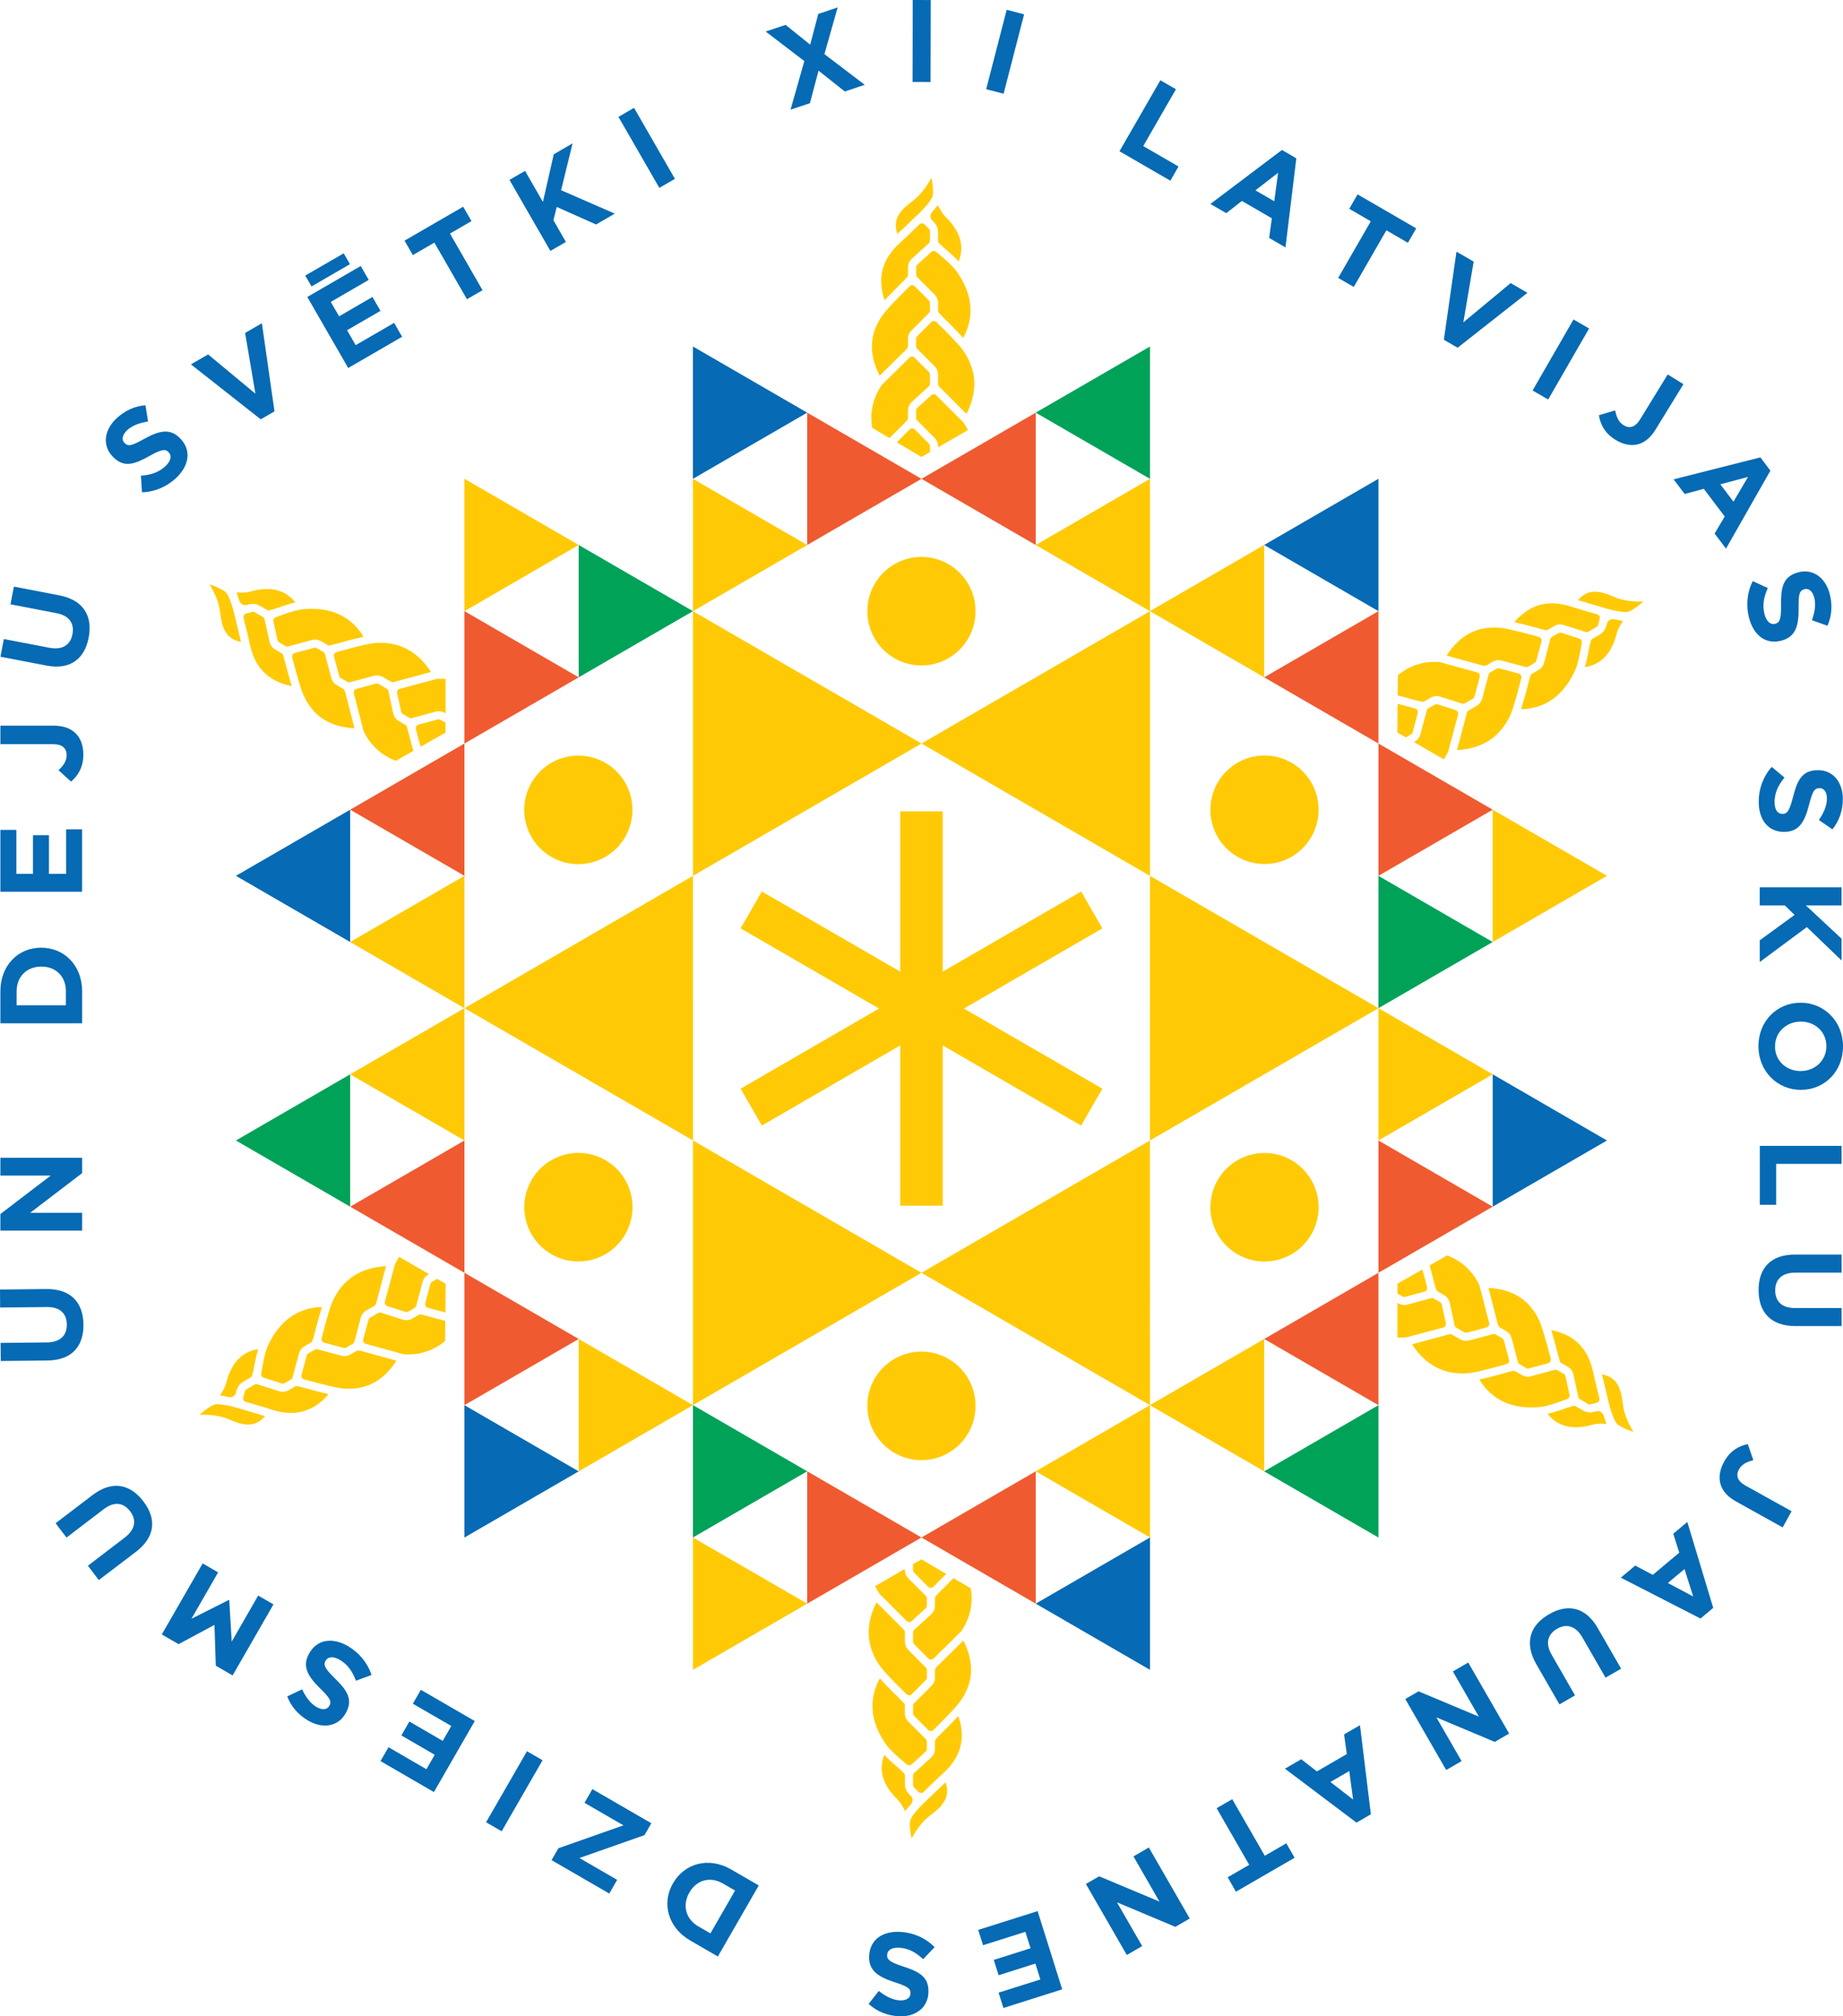<svg width="128" height="140" viewBox="0 0 128 140" fill="none" xmlns="http://www.w3.org/2000/svg">
<g clip-path="url(#clip0)">
<path d="M55.862 4.24L53.179 2.19L54.562 1.727L56.269 3.102L56.83 0.968L58.177 0.516L57.258 3.758L60.057 5.889L58.673 6.353L56.849 4.906L56.25 7.165L54.904 7.616L55.862 4.24Z" fill="#066AB4"/>
<path d="M63.391 0L64.642 0.003L64.629 5.696L63.379 5.693L63.391 0Z" fill="#066AB4"/>
<path d="M69.916 0.681L71.126 0.995L69.702 6.508L68.492 6.194L69.916 0.681Z" fill="#066AB4"/>
<path d="M80.589 5.572L81.671 6.197L79.4 10.142L81.851 11.561L81.284 12.547L77.75 10.503L80.589 5.572Z" fill="#066AB4"/>
<path d="M89.034 10.413L90.033 10.992L89.279 17.18L88.146 16.523L88.332 15.157L86.254 13.953L85.168 14.8L84.064 14.162L89.034 10.413ZM88.5 13.975L88.767 11.996L87.191 13.216L88.5 13.975Z" fill="#066AB4"/>
<path d="M95.204 15.366L93.709 14.498L94.286 13.496L98.359 15.857L97.782 16.859L96.287 15.991L94.022 19.924L92.939 19.298L95.204 15.366Z" fill="#066AB4"/>
<path d="M101.154 17.475L102.349 18.166L101.632 22.384L104.917 19.656L106.084 20.331L101.235 24.145L100.279 23.591L101.154 17.475Z" fill="#066AB4"/>
<path d="M109.283 22.182L110.366 22.808L107.524 27.739L106.441 27.113L109.283 22.182Z" fill="#066AB4"/>
<path d="M111.049 28.828L112.178 28.495C112.268 28.971 112.426 29.316 112.764 29.524C113.165 29.773 113.562 29.683 113.906 29.123L115.827 26L116.919 26.675L114.97 29.845C114.617 30.42 114.188 30.747 113.72 30.859C113.239 30.974 112.712 30.856 112.187 30.532C111.43 30.066 111.136 29.425 111.049 28.828Z" fill="#066AB4"/>
<path d="M122.263 31.758L122.958 32.679L119.875 38.093L119.083 37.05L119.785 35.862L118.333 33.942L117.005 34.3L116.235 33.283L122.263 31.758ZM120.393 34.835L121.404 33.115L119.48 33.628L120.393 34.835Z" fill="#066AB4"/>
<path d="M121.733 40.348L122.779 40.833C122.503 41.437 122.382 42.025 122.552 42.657C122.686 43.151 122.962 43.397 123.282 43.313L123.297 43.31C123.601 43.229 123.71 42.996 123.697 42.016C123.685 40.83 123.8 40.034 124.889 39.741L124.904 39.738C125.9 39.471 126.772 40.096 127.073 41.219C127.287 42.022 127.218 42.772 126.921 43.45L125.844 43.064C126.052 42.485 126.126 41.953 126.002 41.487C125.878 41.023 125.602 40.837 125.335 40.908L125.32 40.911C124.96 41.008 124.904 41.275 124.917 42.292C124.923 43.487 124.693 44.221 123.734 44.48L123.719 44.483C122.63 44.775 121.795 44.106 121.479 42.918C121.256 42.087 121.321 41.166 121.733 40.348Z" fill="#066AB4"/>
<path d="M123.051 53.25L123.936 53.99C123.514 54.504 123.247 55.039 123.247 55.692C123.247 56.205 123.449 56.513 123.784 56.513H123.799C124.116 56.513 124.277 56.317 124.522 55.365C124.814 54.217 125.13 53.477 126.259 53.477H126.275C127.305 53.477 127.987 54.307 127.987 55.471C127.987 56.302 127.727 57.008 127.265 57.587L126.325 56.936C126.672 56.432 126.883 55.935 126.883 55.456C126.883 54.976 126.663 54.724 126.387 54.724H126.371C125.999 54.724 125.875 54.967 125.623 55.953C125.322 57.108 124.91 57.761 123.92 57.761H123.905C122.778 57.761 122.146 56.899 122.146 55.67C122.142 54.805 122.443 53.934 123.051 53.25Z" fill="#066AB4"/>
<path d="M127.9 61.612V62.866H125.419L127.9 65.178V66.69L125.49 64.372L122.22 66.796V65.29L124.637 63.526L123.954 62.866H122.217V61.612H127.9Z" fill="#066AB4"/>
<path d="M125.046 69.624H125.062C126.675 69.624 128 70.899 128 72.657C128 74.415 126.694 75.675 125.08 75.675H125.065C123.452 75.675 122.127 74.396 122.127 72.641C122.127 70.887 123.433 69.624 125.046 69.624ZM125.046 74.368H125.062C126.036 74.368 126.846 73.652 126.846 72.644C126.846 71.636 126.052 70.936 125.077 70.936H125.062C124.088 70.936 123.278 71.652 123.278 72.66C123.278 73.668 124.072 74.368 125.046 74.368Z" fill="#066AB4"/>
<path d="M127.901 79.56V80.814H123.359V83.655H122.224V79.564H127.901V79.56Z" fill="#066AB4"/>
<path d="M124.659 87.111H127.904V88.365H124.693C123.769 88.365 123.291 88.828 123.291 89.594C123.291 90.359 123.753 90.823 124.653 90.823H127.904V92.076H124.699C122.981 92.076 122.137 91.109 122.137 89.578C122.134 88.047 122.987 87.111 124.659 87.111Z" fill="#066AB4"/>
<path d="M121.389 100.274L121.774 101.391C121.305 101.503 120.967 101.677 120.775 102.026C120.545 102.44 120.654 102.832 121.228 103.152L124.429 104.932L123.809 106.055L120.557 104.247C119.968 103.92 119.624 103.504 119.49 103.04C119.354 102.564 119.447 102.029 119.745 101.488C120.17 100.713 120.793 100.392 121.389 100.274Z" fill="#066AB4"/>
<path d="M118.987 111.642L118.103 112.383L112.568 109.545L113.57 108.705L114.787 109.352L116.629 107.809L116.211 106.496L117.188 105.678L118.987 111.642ZM115.835 109.916L117.594 110.849L116.992 108.948L115.835 109.916Z" fill="#066AB4"/>
<path d="M110.967 113.045L112.59 115.864L111.507 116.489L109.903 113.699C109.441 112.896 108.802 112.712 108.141 113.095C107.48 113.478 107.313 114.109 107.763 114.893L109.388 117.718L108.306 118.344L106.705 115.562C105.845 114.069 106.261 112.852 107.58 112.087C108.898 111.322 110.133 111.592 110.967 113.045Z" fill="#066AB4"/>
<path d="M104.813 120.369L103.814 120.948L99.759 119.246L101.509 122.282L100.441 122.901L97.6 117.97L98.521 117.438L102.709 119.193L100.904 116.057L101.971 115.438L104.813 120.369Z" fill="#066AB4"/>
<path d="M95.21 125.975L94.211 126.554L89.241 122.808L90.374 122.152L91.46 122.998L93.538 121.794L93.349 120.428L94.453 119.79L95.21 125.975ZM92.4 123.732L93.975 124.952L93.709 122.973L92.4 123.732Z" fill="#066AB4"/>
<path d="M87.843 128.856L89.338 127.991L89.912 128.993L85.838 131.351L85.264 130.349L86.76 129.484L84.498 125.552L85.581 124.927L87.843 128.856Z" fill="#066AB4"/>
<path d="M82.63 133.212L81.631 133.79L77.576 132.088L79.326 135.125L78.259 135.744L75.417 130.813L76.338 130.281L80.527 132.036L78.721 128.9L79.788 128.28L82.63 133.212Z" fill="#066AB4"/>
<path d="M73.773 138.13L69.69 139.424L69.355 138.36L72.256 137.443L71.908 136.341L69.355 137.15L69.02 136.086L71.573 135.277L71.213 134.136L68.275 135.066L67.94 134.002L72.064 132.698L73.773 138.13Z" fill="#066AB4"/>
<path d="M64.909 135.2L64.115 136.036C63.631 135.582 63.113 135.28 62.468 135.24C61.959 135.209 61.636 135.392 61.615 135.725V135.741C61.596 136.058 61.779 136.232 62.71 136.537C63.833 136.901 64.55 137.265 64.478 138.395V138.41C64.413 139.44 63.544 140.072 62.387 139.997C61.562 139.944 60.873 139.639 60.327 139.141L61.035 138.242C61.515 138.622 61.996 138.864 62.474 138.896C62.952 138.927 63.215 138.721 63.234 138.448V138.432C63.259 138.059 63.023 137.922 62.058 137.608C60.929 137.234 60.305 136.78 60.367 135.788V135.772C60.439 134.643 61.335 134.064 62.561 134.142C63.42 134.192 64.267 134.546 64.909 135.2Z" fill="#066AB4"/>
<path d="M49.856 135.85L47.938 134.739C46.393 133.843 45.937 132.16 46.738 130.773L46.747 130.757C47.547 129.369 49.235 128.909 50.78 129.805L52.697 130.916L49.856 135.85ZM50.215 130.785C49.331 130.272 48.388 130.524 47.886 131.398L47.876 131.413C47.374 132.288 47.616 133.246 48.503 133.759L49.341 134.244L51.053 131.27L50.215 130.785Z" fill="#066AB4"/>
<path d="M44.762 127.422L40.242 129.011L42.863 130.527L42.317 131.479L38.306 129.158L38.78 128.333L43.301 126.743L40.595 125.179L41.141 124.227L45.236 126.597L44.762 127.422Z" fill="#066AB4"/>
<path d="M34.841 127.154L33.758 126.529L36.6 121.598L37.682 122.223L34.841 127.154Z" fill="#066AB4"/>
<path d="M30.137 124.432L26.427 122.282L26.982 121.318L29.616 122.845L30.193 121.844L27.876 120.5L28.431 119.535L30.748 120.879L31.344 119.843L28.673 118.297L29.228 117.332L32.973 119.501L30.137 124.432Z" fill="#066AB4"/>
<path d="M25.803 116.303L24.721 116.701C24.488 116.079 24.159 115.578 23.598 115.251C23.154 114.996 22.788 115.015 22.62 115.304L22.611 115.32C22.453 115.593 22.54 115.833 23.241 116.52C24.085 117.348 24.566 117.992 24.001 118.972L23.992 118.988C23.477 119.884 22.419 120.058 21.414 119.476C20.697 119.062 20.216 118.48 19.949 117.79L20.982 117.298C21.243 117.855 21.566 118.284 21.981 118.524C22.397 118.764 22.723 118.701 22.862 118.462L22.872 118.446C23.058 118.123 22.909 117.896 22.183 117.183C21.336 116.343 20.979 115.659 21.476 114.8L21.485 114.784C22.05 113.804 23.111 113.686 24.172 114.302C24.916 114.738 25.518 115.432 25.803 116.303Z" fill="#066AB4"/>
<path d="M16.155 116.334L14.988 115.659L14.895 112.824L12.404 114.162L11.237 113.487L14.076 108.556L15.149 109.178L13.297 112.398L15.894 111.092L15.922 111.107L16.093 113.985L17.932 110.787L18.993 111.4L16.155 116.334Z" fill="#066AB4"/>
<path d="M9.447 107.744L6.862 109.713L6.105 108.715L8.662 106.764C9.397 106.201 9.499 105.541 9.037 104.935C8.575 104.325 7.926 104.238 7.21 104.785L4.619 106.761L3.862 105.765L6.412 103.821C7.781 102.776 9.037 103.034 9.962 104.253C10.892 105.467 10.778 106.73 9.447 107.744Z" fill="#066AB4"/>
<path d="M3.298 94.466L0.053 94.5L0.04 93.246L3.251 93.212C4.176 93.203 4.651 92.733 4.641 91.968C4.632 91.202 4.167 90.745 3.264 90.754L0.009 90.788L0 89.538L3.205 89.504C4.924 89.485 5.78 90.443 5.795 91.974C5.811 93.501 4.97 94.447 3.298 94.466Z" fill="#066AB4"/>
<path d="M0.027 85.45V84.296L3.524 81.626H0.027V80.391H5.705V81.455L2.094 84.212H5.705V85.447H0.027V85.45Z" fill="#066AB4"/>
<path d="M0.027 71.052V68.83C0.027 67.041 1.253 65.803 2.851 65.803H2.866C4.464 65.803 5.705 67.038 5.705 68.83V71.052H0.027ZM4.579 68.833C4.579 67.81 3.89 67.116 2.882 67.116H2.866C1.861 67.116 1.154 67.807 1.154 68.833V69.801H4.575V68.833H4.579Z" fill="#066AB4"/>
<path d="M0.027 61.92V57.624H1.138V60.676H2.289V57.991H3.4V60.676H4.591V57.584H5.702V61.92H0.027Z" fill="#066AB4"/>
<path d="M4.935 54.27L4.061 53.48C4.417 53.153 4.628 52.836 4.628 52.438C4.628 51.965 4.343 51.672 3.688 51.672H0.027V50.388H3.744C4.417 50.388 4.92 50.584 5.261 50.926C5.609 51.274 5.789 51.788 5.789 52.407C5.785 53.293 5.398 53.878 4.935 54.27Z" fill="#066AB4"/>
<path d="M3.217 46.212L0.031 45.6L0.267 44.371L3.422 44.977C4.331 45.152 4.887 44.788 5.032 44.038C5.175 43.288 4.809 42.744 3.925 42.576L0.729 41.96L0.965 40.731L4.111 41.337C5.799 41.664 6.447 42.772 6.159 44.274C5.87 45.771 4.856 46.53 3.217 46.212Z" fill="#066AB4"/>
<path d="M9.859 34.182L9.788 33.031C10.449 32.984 11.023 32.81 11.494 32.365C11.866 32.013 11.95 31.652 11.72 31.41L11.708 31.397C11.491 31.167 11.237 31.183 10.38 31.662C9.35 32.237 8.596 32.517 7.821 31.696L7.808 31.683C7.101 30.934 7.231 29.867 8.075 29.067C8.677 28.498 9.366 28.199 10.104 28.137L10.281 29.269C9.676 29.363 9.17 29.549 8.823 29.879C8.475 30.209 8.444 30.542 8.634 30.744L8.646 30.756C8.904 31.027 9.164 30.949 10.048 30.455C11.091 29.879 11.848 29.733 12.527 30.455L12.54 30.467C13.315 31.288 13.126 32.34 12.236 33.186C11.609 33.774 10.774 34.154 9.859 34.182Z" fill="#066AB4"/>
<path d="M13.26 25.3L14.454 24.609L17.74 27.337L17.023 23.119L18.189 22.444L19.064 28.563L18.109 29.117L13.26 25.3Z" fill="#066AB4"/>
<path d="M21.199 19.136L23.87 17.59L24.305 18.343L21.637 19.889L21.199 19.136ZM21.342 20.62L25.052 18.471L25.608 19.435L22.974 20.963L23.551 21.964L25.868 20.62L26.424 21.585L24.106 22.929L24.702 23.965L27.373 22.419L27.928 23.383L24.184 25.552L21.342 20.62Z" fill="#066AB4"/>
<path d="M30.168 16.847L28.673 17.712L28.096 16.71L32.169 14.352L32.746 15.353L31.251 16.218L33.513 20.151L32.43 20.776L30.168 16.847Z" fill="#066AB4"/>
<path d="M35.383 12.491L36.466 11.866L37.706 14.022L38.46 10.712L39.767 9.956L38.969 13.207L42.698 14.834L41.398 15.587L38.665 14.37L38.436 15.291L39.304 16.8L38.225 17.422L35.383 12.491Z" fill="#066AB4"/>
<path d="M42.953 8.114L44.036 7.488L46.875 12.419L45.792 13.045L42.953 8.114Z" fill="#066AB4"/>
<path d="M71.933 28.653L79.869 33.248V24.058L71.933 28.653Z" fill="#00A258"/>
<path d="M56.061 102.16L48.125 97.564V106.755L56.061 102.16Z" fill="#00A258"/>
<path d="M40.191 47.031L48.127 42.436L40.191 37.84V47.031Z" fill="#00A258"/>
<path d="M95.735 97.568L87.799 102.163L95.735 106.758V97.568Z" fill="#00A258"/>
<path d="M95.734 60.813V70.003L103.67 65.408L95.734 60.813Z" fill="#00A258"/>
<path d="M24.32 83.785V74.595L16.384 79.19L24.32 83.785Z" fill="#00A258"/>
<path d="M56.061 28.653L48.125 24.058V33.248L56.061 28.653Z" fill="#066AB4"/>
<path d="M71.933 111.35L79.869 115.945V106.755L71.933 111.35Z" fill="#066AB4"/>
<path d="M24.32 56.221L16.384 60.813L24.32 65.408V56.221Z" fill="#066AB4"/>
<path d="M103.671 83.785L111.607 79.19L103.671 74.595V83.785Z" fill="#066AB4"/>
<path d="M95.735 42.436V33.245L87.799 37.84L95.735 42.436Z" fill="#066AB4"/>
<path d="M32.256 97.568V106.758L40.192 102.163L32.256 97.568Z" fill="#066AB4"/>
<path d="M63.998 33.248L56.062 28.653V37.843L63.998 33.248Z" fill="#F05A30"/>
<path d="M63.997 33.248L71.933 37.843V28.653L63.997 33.248Z" fill="#F05A30"/>
<path d="M63.998 106.755L56.062 102.16V111.35L63.998 106.755Z" fill="#F05A30"/>
<path d="M63.997 106.755L71.933 111.35V102.16L63.997 106.755Z" fill="#F05A30"/>
<path d="M32.256 51.626L24.32 56.221L32.256 60.813V51.626Z" fill="#F05A30"/>
<path d="M32.257 51.626L40.193 47.031L32.257 42.435V51.626Z" fill="#F05A30"/>
<path d="M95.735 88.377L87.799 92.972L95.735 97.567V88.377Z" fill="#F05A30"/>
<path d="M95.735 88.377L103.671 83.785L95.735 79.19V88.377Z" fill="#F05A30"/>
<path d="M95.735 51.626V42.435L87.799 47.031L95.735 51.626Z" fill="#F05A30"/>
<path d="M95.735 51.626V60.813L103.671 56.221L95.735 51.626Z" fill="#F05A30"/>
<path d="M32.256 88.377V79.19L24.32 83.785L32.256 88.377Z" fill="#F05A30"/>
<path d="M32.257 88.377V97.567L40.193 92.972L32.257 88.377Z" fill="#F05A30"/>
<path d="M63.996 46.206C66.071 46.206 67.753 44.519 67.753 42.439C67.753 40.358 66.071 38.671 63.996 38.671C61.921 38.671 60.239 40.358 60.239 42.439C60.239 44.519 61.921 46.206 63.996 46.206Z" fill="#FFCA05"/>
<path d="M40.706 59.961C42.76 59.663 44.183 57.751 43.885 55.692C43.587 53.633 41.681 52.206 39.627 52.505C37.574 52.803 36.151 54.715 36.449 56.774C36.747 58.833 38.653 60.26 40.706 59.961Z" fill="#FFCA05"/>
<path d="M43.603 85.356C44.449 83.456 43.599 81.228 41.704 80.38C39.809 79.532 37.587 80.384 36.741 82.285C35.896 84.185 36.746 86.413 38.641 87.261C40.536 88.109 42.757 87.256 43.603 85.356Z" fill="#FFCA05"/>
<path d="M63.996 101.385C66.071 101.385 67.753 99.698 67.753 97.617C67.753 95.537 66.071 93.85 63.996 93.85C61.921 93.85 60.239 95.537 60.239 97.617C60.239 99.698 61.921 101.385 63.996 101.385Z" fill="#FFCA05"/>
<path d="M88.613 87.508C90.641 87.07 91.932 85.066 91.495 83.032C91.058 80.998 89.06 79.704 87.031 80.142C85.003 80.58 83.713 82.584 84.149 84.618C84.586 86.652 86.585 87.946 88.613 87.508Z" fill="#FFCA05"/>
<path d="M91.557 56.636C91.783 54.568 90.294 52.707 88.231 52.481C86.168 52.255 84.313 53.748 84.088 55.816C83.862 57.885 85.351 59.745 87.414 59.972C89.476 60.198 91.332 58.705 91.557 56.636Z" fill="#FFCA05"/>
<path d="M79.869 42.439L64 51.626L79.869 60.816V42.439Z" fill="#FFCA05"/>
<path d="M48.128 42.439L48.131 60.813L64 51.626L48.128 42.439Z" fill="#FFCA05"/>
<path d="M32.259 70.003L48.128 79.187L48.131 60.813L32.259 70.003Z" fill="#FFCA05"/>
<path d="M48.128 97.564L63.997 88.377L48.128 79.187V97.564Z" fill="#FFCA05"/>
<path d="M79.868 97.564L79.865 79.19L63.996 88.377L79.868 97.564Z" fill="#FFCA05"/>
<path d="M95.737 70.003L79.868 60.816L79.865 79.19L95.737 70.003Z" fill="#FFCA05"/>
<path d="M76.561 64.462L75.087 61.902L65.473 67.468V56.336H62.526V67.468L52.911 61.902L51.438 64.462L61.052 70.028L51.438 75.594L52.911 78.154L62.526 72.588V83.72H65.473V72.588L75.087 78.154L76.561 75.594L66.947 70.028L76.561 64.462Z" fill="#FFCA05"/>
<path d="M65.554 17.201C65.771 17.382 66.227 17.771 66.584 18.15C66.999 17.092 66.692 16.053 65.669 15.052C65.439 14.828 65.262 14.507 65.144 14.246C65.014 14.404 64.871 14.569 64.791 14.65C64.546 14.896 64.611 15.16 64.71 15.269L64.772 15.328C64.862 15.419 64.986 15.549 65.07 15.723C65.076 15.739 65.085 15.755 65.092 15.773C65.123 15.854 65.144 15.944 65.144 16.044C65.144 16.05 65.147 16.056 65.147 16.066V16.703C65.147 16.769 65.172 16.831 65.216 16.878L65.554 17.201Z" fill="#FFCA05"/>
<path d="M65.144 16.041C65.144 15.941 65.123 15.851 65.092 15.77C65.123 15.857 65.141 15.947 65.144 16.041Z" fill="#FFCA05"/>
<path d="M63.062 19.074V19.065V18.564C63.062 18.337 63.158 18.116 63.329 17.963L64.306 17.074L64.508 16.89C64.561 16.843 64.589 16.775 64.589 16.703V16.066C64.589 16 64.561 15.935 64.514 15.888L64.207 15.58C64.157 15.531 64.095 15.506 64.03 15.506C63.968 15.506 63.903 15.531 63.856 15.577C63.816 15.618 62.889 16.523 62.55 16.822C61.263 17.957 60.9 19.279 61.44 20.851C61.905 20.35 62.47 19.787 62.687 19.575L63 19.252C63.038 19.199 63.062 19.14 63.062 19.074Z" fill="#FFCA05"/>
<path d="M65.219 21.734L65.455 21.986C65.514 22.045 66.321 22.826 66.895 23.458C67.915 21.604 67.224 19.933 66.429 18.831C66.063 18.324 65.064 17.525 65.055 17.519C64.99 17.456 64.918 17.425 64.847 17.425C64.788 17.425 64.732 17.447 64.686 17.488L63.709 18.377C63.656 18.424 63.628 18.492 63.628 18.564V19.065C63.628 19.13 63.656 19.195 63.702 19.242L63.935 19.476L64.915 20.459C65.067 20.614 65.154 20.816 65.154 21.034V21.551V21.56C65.148 21.625 65.173 21.688 65.219 21.734Z" fill="#FFCA05"/>
<path d="M65.036 27.452C64.98 27.396 64.912 27.372 64.846 27.372C64.787 27.372 64.728 27.393 64.682 27.437L63.705 28.327C63.652 28.373 63.624 28.442 63.624 28.513V29.014C63.624 29.079 63.652 29.145 63.699 29.192L63.931 29.425L64.912 30.408C65.064 30.564 65.15 30.766 65.15 30.983V31.064L67.226 29.86C67.124 29.668 67.018 29.484 66.903 29.322L65.036 27.452Z" fill="#FFCA05"/>
<path d="M63.705 28.323C63.652 28.37 63.624 28.439 63.624 28.51C63.624 28.439 63.655 28.37 63.705 28.323Z" fill="#FFCA05"/>
<path d="M64.912 25.433C65.064 25.586 65.15 25.794 65.15 26.009V26.647V26.662C65.15 26.727 65.178 26.793 65.225 26.84L67.124 28.744C67.921 27.172 67.843 25.688 66.891 24.329C66.519 23.797 65.064 22.387 65.048 22.375C64.992 22.316 64.927 22.288 64.859 22.288H64.856C64.787 22.288 64.725 22.313 64.679 22.363L63.699 23.346C63.652 23.392 63.624 23.458 63.624 23.523V24.04C63.624 24.108 63.649 24.17 63.699 24.217L64.912 25.433Z" fill="#FFCA05"/>
<path d="M62.761 29.44L62.994 29.192C63.038 29.145 63.062 29.083 63.062 29.02V29.011V28.51C63.062 28.283 63.158 28.062 63.329 27.907L64.505 26.833C64.558 26.787 64.586 26.718 64.586 26.647V26.009C64.586 25.944 64.558 25.878 64.511 25.831L63.515 24.833C63.466 24.783 63.404 24.758 63.339 24.758C63.276 24.758 63.214 24.783 63.165 24.83L61.238 26.734C60.835 27.316 60.348 28.342 60.574 29.708L61.781 30.42C62.246 29.941 62.699 29.5 62.761 29.44Z" fill="#FFCA05"/>
<path d="M64.515 30.803L63.534 29.82C63.488 29.773 63.426 29.745 63.358 29.745H63.355C63.286 29.745 63.224 29.773 63.178 29.823C63.165 29.835 62.737 30.252 62.284 30.716L64 31.73L64.592 31.388V30.983C64.586 30.915 64.561 30.853 64.515 30.803Z" fill="#FFCA05"/>
<path d="M63.376 13.963C62.619 14.526 61.943 15.154 62.327 16.246L63.9 14.747C64.614 14.028 64.763 13.698 64.787 13.564L64.806 13.387C64.806 12.986 64.75 12.628 64.685 12.345C64.421 12.839 63.993 13.499 63.376 13.963Z" fill="#FFCA05"/>
<path d="M61.093 26.09L62.827 24.379C62.911 24.301 63.063 24.158 63.063 24.04V23.523C63.063 23.305 63.147 23.1 63.302 22.948L64.515 21.731C64.562 21.684 64.586 21.619 64.586 21.554V21.037C64.586 20.969 64.562 20.907 64.512 20.86L63.532 19.877C63.485 19.83 63.423 19.802 63.355 19.802H63.352C63.283 19.802 63.221 19.83 63.175 19.88C63.153 19.902 61.701 21.317 61.323 21.849C60.38 23.153 60.305 24.544 61.093 26.09Z" fill="#FFCA05"/>
<path d="M19.179 42.249C19.443 42.149 20.007 41.947 20.513 41.829C19.806 40.939 18.757 40.684 17.38 41.076C17.072 41.163 16.709 41.157 16.421 41.126C16.492 41.319 16.564 41.524 16.595 41.636C16.685 41.972 16.945 42.047 17.088 42.016L17.172 41.994C17.293 41.959 17.47 41.916 17.659 41.935C17.677 41.938 17.693 41.938 17.712 41.938C17.798 41.95 17.885 41.978 17.972 42.025C17.978 42.028 17.988 42.028 17.994 42.031L18.543 42.348C18.599 42.383 18.664 42.392 18.726 42.376L19.179 42.249Z" fill="#FFCA05"/>
<path d="M17.971 42.025C17.885 41.975 17.798 41.95 17.711 41.938C17.801 41.953 17.891 41.981 17.971 42.025Z" fill="#FFCA05"/>
<path d="M19.551 45.351L19.542 45.347L19.107 45.096C18.909 44.98 18.769 44.788 18.72 44.563L18.437 43.269L18.378 43.002C18.363 42.933 18.319 42.874 18.257 42.837L17.705 42.516C17.649 42.482 17.578 42.473 17.516 42.492L17.094 42.603C17.026 42.622 16.973 42.666 16.942 42.722C16.911 42.778 16.898 42.843 16.917 42.908C16.929 42.964 17.249 44.224 17.339 44.663C17.677 46.349 18.636 47.326 20.265 47.64C20.063 46.987 19.861 46.212 19.784 45.92L19.66 45.487C19.647 45.435 19.607 45.382 19.551 45.351Z" fill="#FFCA05"/>
<path d="M22.924 44.809L23.259 44.728C23.339 44.704 24.416 44.395 25.247 44.215C24.158 42.401 22.368 42.168 21.019 42.305C20.398 42.37 19.21 42.837 19.198 42.843C19.111 42.868 19.049 42.915 19.015 42.977C18.984 43.03 18.974 43.089 18.99 43.148L19.272 44.442C19.288 44.511 19.331 44.57 19.39 44.607L19.824 44.859C19.88 44.893 19.951 44.903 20.014 44.884L20.33 44.8L21.67 44.439C21.881 44.383 22.098 44.411 22.288 44.52L22.734 44.778L22.741 44.781C22.797 44.816 22.862 44.825 22.924 44.809Z" fill="#FFCA05"/>
<path d="M27.773 47.824C27.698 47.846 27.64 47.889 27.608 47.948C27.577 48.001 27.568 48.063 27.581 48.123L27.863 49.417C27.878 49.485 27.922 49.544 27.981 49.582L28.415 49.834C28.471 49.868 28.542 49.877 28.604 49.859L28.921 49.775L30.261 49.414C30.472 49.358 30.689 49.386 30.878 49.495L30.947 49.535V47.13C30.73 47.121 30.515 47.124 30.32 47.143L27.773 47.824Z" fill="#FFCA05"/>
<path d="M27.862 49.417C27.878 49.485 27.921 49.544 27.98 49.582C27.921 49.544 27.878 49.485 27.862 49.417Z" fill="#FFCA05"/>
<path d="M25.967 46.925C26.175 46.869 26.399 46.9 26.585 47.006L27.137 47.326L27.149 47.332C27.205 47.367 27.277 47.376 27.339 47.357L29.932 46.66C28.974 45.183 27.652 44.508 26.005 44.654C25.356 44.71 23.414 45.27 23.395 45.276C23.315 45.295 23.259 45.335 23.225 45.394L23.222 45.397C23.188 45.456 23.178 45.522 23.197 45.587L23.557 46.931C23.575 46.996 23.616 47.049 23.675 47.084L24.121 47.342C24.18 47.376 24.245 47.385 24.311 47.367L25.967 46.925Z" fill="#FFCA05"/>
<path d="M28.352 50.795L28.256 50.468C28.238 50.406 28.197 50.356 28.142 50.322L28.132 50.319L27.698 50.067C27.499 49.952 27.36 49.759 27.31 49.535L26.972 47.977C26.956 47.908 26.913 47.849 26.851 47.812L26.299 47.491C26.243 47.457 26.172 47.448 26.11 47.466L24.751 47.833C24.686 47.852 24.63 47.896 24.599 47.952C24.568 48.005 24.558 48.073 24.574 48.138L25.253 50.764C25.554 51.405 26.196 52.341 27.49 52.83L28.709 52.139C28.526 51.492 28.374 50.879 28.352 50.795Z" fill="#FFCA05"/>
<path d="M30.406 49.955L29.066 50.316C29.001 50.335 28.948 50.375 28.914 50.434C28.914 50.434 28.914 50.437 28.911 50.437C28.877 50.496 28.871 50.565 28.889 50.63C28.892 50.649 29.038 51.228 29.212 51.85L30.943 50.867V50.182L30.592 49.98C30.54 49.949 30.471 49.94 30.406 49.955Z" fill="#FFCA05"/>
<path d="M15.291 42.523C15.4 43.462 15.605 44.361 16.74 44.573L16.231 42.457C15.968 41.477 15.757 41.185 15.654 41.098L15.512 40.995C15.164 40.796 14.829 40.662 14.55 40.578C14.848 41.051 15.204 41.754 15.291 42.523Z" fill="#FFCA05"/>
<path d="M24.623 50.571L24.012 48.21C23.987 48.098 23.938 47.892 23.838 47.833L23.392 47.575C23.202 47.466 23.069 47.292 23.013 47.08L22.569 45.419C22.551 45.357 22.51 45.301 22.451 45.267L22.005 45.008C21.946 44.974 21.881 44.965 21.816 44.983L20.475 45.341C20.41 45.36 20.357 45.4 20.323 45.459C20.323 45.459 20.323 45.463 20.32 45.463C20.286 45.522 20.28 45.59 20.298 45.656C20.308 45.687 20.804 47.653 21.071 48.25C21.732 49.719 22.895 50.481 24.623 50.571Z" fill="#FFCA05"/>
<path d="M17.625 95.047C17.671 94.767 17.78 94.176 17.929 93.679C16.809 93.847 16.061 94.634 15.711 96.024C15.633 96.335 15.444 96.647 15.276 96.883C15.478 96.917 15.692 96.958 15.804 96.989C16.139 97.079 16.334 96.889 16.378 96.749L16.399 96.665C16.43 96.541 16.483 96.367 16.592 96.211C16.601 96.195 16.61 96.18 16.623 96.168C16.676 96.099 16.744 96.037 16.828 95.984C16.834 95.981 16.837 95.975 16.843 95.968L17.392 95.651C17.448 95.617 17.491 95.567 17.51 95.505L17.625 95.047Z" fill="#FFCA05"/>
<path d="M16.827 95.984C16.74 96.037 16.675 96.099 16.622 96.168C16.678 96.096 16.749 96.034 16.827 95.984Z" fill="#FFCA05"/>
<path d="M20.488 96.276L20.479 96.279L20.044 96.531C19.846 96.647 19.61 96.671 19.393 96.603L18.136 96.202L17.879 96.118C17.811 96.096 17.739 96.105 17.677 96.139L17.125 96.46C17.069 96.494 17.026 96.547 17.007 96.612L16.895 97.035C16.877 97.101 16.889 97.169 16.92 97.225C16.951 97.281 17.004 97.325 17.069 97.34C17.125 97.356 18.372 97.707 18.794 97.854C20.42 98.404 21.741 98.059 22.827 96.802C22.16 96.65 21.394 96.441 21.102 96.357L20.665 96.248C20.609 96.236 20.544 96.245 20.488 96.276Z" fill="#FFCA05"/>
<path d="M21.708 93.075L21.807 92.742C21.826 92.661 22.099 91.569 22.359 90.757C20.25 90.798 19.151 92.235 18.596 93.473C18.342 94.043 18.152 95.312 18.149 95.324C18.128 95.412 18.137 95.489 18.174 95.552C18.205 95.604 18.252 95.642 18.311 95.66L19.567 96.062C19.635 96.084 19.707 96.074 19.769 96.04L20.203 95.788C20.259 95.754 20.302 95.701 20.321 95.635L20.405 95.318L20.765 93.974C20.82 93.763 20.957 93.588 21.143 93.48L21.59 93.221L21.596 93.218C21.649 93.19 21.689 93.137 21.708 93.075Z" fill="#FFCA05"/>
<path d="M26.736 90.375C26.717 90.449 26.727 90.524 26.761 90.58C26.792 90.633 26.838 90.67 26.897 90.692L28.154 91.093C28.222 91.115 28.293 91.106 28.355 91.072L28.79 90.82C28.846 90.785 28.889 90.733 28.908 90.667L28.991 90.35L29.351 89.006C29.407 88.794 29.544 88.62 29.73 88.511L29.798 88.471L27.723 87.27C27.605 87.453 27.502 87.64 27.419 87.82L26.736 90.375Z" fill="#FFCA05"/>
<path d="M28.154 91.093C28.223 91.115 28.294 91.106 28.356 91.072C28.294 91.106 28.223 91.112 28.154 91.093Z" fill="#FFCA05"/>
<path d="M25.055 91.492C25.111 91.283 25.247 91.103 25.434 90.997L25.986 90.676L25.998 90.67C26.054 90.636 26.098 90.583 26.116 90.518L26.811 87.917C25.055 88.01 23.814 88.819 23.113 90.325C22.84 90.916 22.35 92.882 22.347 92.901C22.325 92.979 22.331 93.047 22.365 93.109C22.365 93.109 22.365 93.112 22.368 93.112C22.402 93.171 22.455 93.212 22.52 93.231L23.861 93.591C23.926 93.61 23.994 93.598 24.05 93.567L24.497 93.308C24.556 93.274 24.596 93.221 24.614 93.156L25.055 91.492Z" fill="#FFCA05"/>
<path d="M29.59 91.355L29.259 91.277C29.197 91.261 29.131 91.271 29.076 91.305L29.066 91.308L28.632 91.56C28.433 91.675 28.198 91.7 27.98 91.631L26.463 91.146C26.395 91.124 26.324 91.134 26.262 91.168L25.709 91.488C25.654 91.523 25.61 91.575 25.591 91.641L25.229 93.004C25.21 93.069 25.222 93.137 25.253 93.193C25.284 93.246 25.337 93.29 25.402 93.308L28.011 94.03C28.716 94.089 29.845 93.999 30.912 93.119L30.924 91.715C30.279 91.551 29.674 91.379 29.59 91.355Z" fill="#FFCA05"/>
<path d="M29.892 89.152L29.532 90.496C29.513 90.561 29.523 90.63 29.557 90.686C29.557 90.686 29.557 90.689 29.56 90.689C29.594 90.748 29.65 90.788 29.718 90.804C29.737 90.81 30.308 90.972 30.934 91.134L30.953 89.14L30.36 88.797L30.01 89C29.951 89.034 29.91 89.087 29.892 89.152Z" fill="#FFCA05"/>
<path d="M15.915 98.56C16.781 98.936 17.659 99.207 18.41 98.33L16.328 97.714C15.351 97.452 14.991 97.49 14.863 97.536L14.702 97.611C14.355 97.813 14.075 98.04 13.861 98.236C14.423 98.212 15.208 98.255 15.915 98.56Z" fill="#FFCA05"/>
<path d="M27.531 94.481L25.185 93.831C25.077 93.797 24.875 93.738 24.776 93.794L24.329 94.052C24.14 94.161 23.922 94.189 23.712 94.133L22.055 93.688C21.993 93.672 21.921 93.682 21.866 93.713L21.419 93.971C21.36 94.005 21.32 94.058 21.301 94.124L20.941 95.468C20.922 95.533 20.932 95.601 20.966 95.657C20.966 95.657 20.966 95.66 20.969 95.66C21.003 95.719 21.059 95.76 21.127 95.775C21.158 95.785 23.104 96.335 23.752 96.401C25.353 96.566 26.591 95.937 27.531 94.481Z" fill="#FFCA05"/>
<path d="M62.446 122.799C62.229 122.618 61.773 122.229 61.416 121.85C61 122.908 61.307 123.947 62.331 124.948C62.561 125.172 62.737 125.493 62.855 125.754C62.986 125.596 63.128 125.431 63.209 125.35C63.454 125.104 63.389 124.84 63.29 124.731L63.228 124.672C63.138 124.581 63.014 124.451 62.93 124.276C62.924 124.261 62.914 124.245 62.908 124.227C62.877 124.146 62.855 124.056 62.855 123.956C62.855 123.95 62.852 123.944 62.852 123.934V123.296C62.852 123.231 62.827 123.169 62.784 123.122L62.446 122.799Z" fill="#FFCA05"/>
<path d="M62.855 123.959C62.855 124.059 62.876 124.149 62.907 124.23C62.876 124.143 62.858 124.052 62.855 123.959Z" fill="#FFCA05"/>
<path d="M64.936 120.926V120.935V121.436C64.936 121.663 64.84 121.884 64.67 122.036L63.693 122.926L63.491 123.11C63.438 123.156 63.41 123.225 63.41 123.296V123.934C63.41 124 63.438 124.065 63.485 124.112L63.792 124.42C63.841 124.469 63.903 124.494 63.969 124.494C64.031 124.494 64.096 124.469 64.142 124.423C64.183 124.382 65.11 123.477 65.448 123.178C66.736 122.043 67.099 120.72 66.559 119.149C66.094 119.65 65.529 120.213 65.312 120.425L64.999 120.748C64.961 120.801 64.936 120.86 64.936 120.926Z" fill="#FFCA05"/>
<path d="M62.781 118.266L62.545 118.014C62.486 117.955 61.679 117.174 61.105 116.542C60.085 118.396 60.776 120.067 61.571 121.168C61.937 121.676 62.936 122.475 62.945 122.481C63.01 122.544 63.082 122.575 63.153 122.575C63.212 122.575 63.268 122.553 63.314 122.512L64.292 121.623C64.344 121.576 64.372 121.508 64.372 121.436V120.935C64.372 120.87 64.344 120.804 64.298 120.758L64.065 120.524L63.085 119.541C62.933 119.386 62.846 119.184 62.846 118.966V118.449V118.44C62.849 118.375 62.827 118.312 62.781 118.266Z" fill="#FFCA05"/>
<path d="M62.961 112.548C63.017 112.604 63.085 112.628 63.15 112.628C63.209 112.628 63.268 112.607 63.315 112.563L64.292 111.673C64.344 111.627 64.372 111.558 64.372 111.487V110.986C64.372 110.92 64.344 110.855 64.298 110.808L64.065 110.575L63.085 109.592C62.933 109.436 62.846 109.234 62.846 109.016V108.936L60.77 110.14C60.873 110.332 60.978 110.516 61.093 110.678L62.961 112.548Z" fill="#FFCA05"/>
<path d="M64.291 111.676C64.344 111.63 64.372 111.561 64.372 111.49C64.375 111.561 64.344 111.627 64.291 111.676Z" fill="#FFCA05"/>
<path d="M63.088 114.567C62.936 114.414 62.849 114.206 62.849 113.991V113.353V113.338C62.849 113.272 62.821 113.207 62.775 113.16L60.876 111.256C60.079 112.827 60.156 114.311 61.109 115.671C61.481 116.203 62.936 117.612 62.952 117.625C63.007 117.684 63.073 117.712 63.141 117.712H63.144C63.212 117.712 63.274 117.687 63.321 117.637L64.301 116.654C64.348 116.607 64.376 116.542 64.376 116.477V115.96C64.376 115.892 64.351 115.83 64.301 115.783L63.088 114.567Z" fill="#FFCA05"/>
<path d="M65.237 110.56L65.005 110.808C64.961 110.855 64.936 110.917 64.936 110.98V110.989V111.49C64.936 111.717 64.84 111.938 64.67 112.09L63.494 113.164C63.441 113.21 63.413 113.279 63.413 113.35V113.988C63.413 114.053 63.441 114.119 63.487 114.165L64.483 115.164C64.533 115.214 64.595 115.239 64.66 115.239C64.722 115.239 64.784 115.214 64.834 115.167L66.761 113.263C67.164 112.681 67.651 111.655 67.424 110.289L66.218 109.576C65.752 110.059 65.299 110.5 65.237 110.56Z" fill="#FFCA05"/>
<path d="M63.485 109.197L64.465 110.18C64.512 110.227 64.574 110.255 64.642 110.255H64.645C64.713 110.255 64.775 110.227 64.822 110.177C64.834 110.164 65.263 109.748 65.715 109.284L64 108.27L63.407 108.612V109.016C63.413 109.085 63.438 109.147 63.485 109.197Z" fill="#FFCA05"/>
<path d="M64.624 126.037C65.381 125.474 66.057 124.846 65.672 123.754L64.099 125.253C63.386 125.972 63.237 126.302 63.212 126.436L63.193 126.613C63.193 127.014 63.249 127.372 63.314 127.655C63.575 127.16 64.006 126.501 64.624 126.037Z" fill="#FFCA05"/>
<path d="M66.906 113.91L65.172 115.621C65.088 115.699 64.936 115.842 64.936 115.96V116.477C64.936 116.695 64.853 116.9 64.698 117.052L63.484 118.269C63.438 118.315 63.413 118.381 63.413 118.446V118.963C63.413 119.031 63.438 119.093 63.487 119.14L64.468 120.123C64.514 120.17 64.576 120.198 64.645 120.198H64.648C64.716 120.198 64.778 120.17 64.825 120.12C64.846 120.098 66.298 118.683 66.677 118.151C67.62 116.847 67.694 115.456 66.906 113.91Z" fill="#FFCA05"/>
<path d="M108.817 97.751C108.554 97.851 107.989 98.053 107.483 98.171C108.191 99.061 109.239 99.316 110.617 98.924C110.924 98.837 111.287 98.843 111.575 98.874C111.504 98.681 111.433 98.476 111.402 98.364C111.312 98.028 111.051 97.953 110.908 97.984L110.825 98.006C110.704 98.04 110.527 98.084 110.338 98.065C110.319 98.062 110.303 98.062 110.285 98.062C110.198 98.05 110.111 98.022 110.024 97.975C110.018 97.972 110.009 97.972 110.003 97.969L109.453 97.651C109.398 97.617 109.332 97.608 109.267 97.624L108.817 97.751Z" fill="#FFCA05"/>
<path d="M110.027 97.975C110.114 98.025 110.201 98.05 110.288 98.062C110.195 98.047 110.108 98.019 110.027 97.975Z" fill="#FFCA05"/>
<path d="M108.448 94.649L108.457 94.652L108.892 94.904C109.09 95.019 109.23 95.212 109.279 95.436L109.562 96.731L109.621 96.998C109.636 97.067 109.68 97.126 109.742 97.163L110.294 97.484C110.35 97.518 110.421 97.527 110.483 97.508L110.905 97.396C110.973 97.378 111.026 97.334 111.057 97.278C111.088 97.222 111.101 97.157 111.082 97.091C111.069 97.035 110.75 95.775 110.66 95.337C110.322 93.651 109.363 92.674 107.734 92.359C107.936 93.013 108.138 93.787 108.215 94.08L108.339 94.512C108.352 94.565 108.392 94.618 108.448 94.649Z" fill="#FFCA05"/>
<path d="M105.073 95.191L104.738 95.272C104.657 95.296 103.58 95.605 102.749 95.785C103.838 97.599 105.628 97.832 106.978 97.695C107.598 97.63 108.786 97.163 108.799 97.157C108.886 97.132 108.948 97.085 108.982 97.023C109.013 96.97 109.022 96.911 109.007 96.852L108.724 95.558C108.709 95.489 108.665 95.43 108.606 95.393L108.172 95.141C108.116 95.107 108.045 95.097 107.983 95.116L107.666 95.2L106.326 95.561C106.115 95.617 105.898 95.589 105.709 95.48L105.262 95.222L105.256 95.219C105.203 95.184 105.138 95.175 105.073 95.191Z" fill="#FFCA05"/>
<path d="M100.227 92.176C100.301 92.154 100.36 92.111 100.391 92.052C100.422 91.999 100.431 91.936 100.419 91.877L100.137 90.583C100.121 90.515 100.078 90.456 100.019 90.418L99.584 90.166C99.528 90.132 99.457 90.123 99.395 90.141L99.079 90.225L97.738 90.586C97.527 90.642 97.31 90.614 97.121 90.505L97.053 90.465V92.87C97.27 92.879 97.484 92.876 97.679 92.857L100.227 92.176Z" fill="#FFCA05"/>
<path d="M100.136 90.583C100.121 90.514 100.078 90.455 100.019 90.418C100.078 90.455 100.121 90.514 100.136 90.583Z" fill="#FFCA05"/>
<path d="M102.032 93.075C101.824 93.131 101.601 93.1 101.415 92.994L100.863 92.674L100.85 92.668C100.794 92.633 100.723 92.624 100.661 92.643L98.067 93.34C99.026 94.817 100.348 95.492 101.995 95.346C102.643 95.29 104.586 94.73 104.604 94.724C104.685 94.705 104.741 94.665 104.775 94.606L104.778 94.603C104.812 94.543 104.821 94.478 104.803 94.413L104.443 93.069C104.424 93.004 104.384 92.951 104.325 92.916L103.878 92.658C103.819 92.624 103.754 92.615 103.689 92.633L102.032 93.075Z" fill="#FFCA05"/>
<path d="M99.647 89.205L99.743 89.531C99.762 89.594 99.802 89.644 99.858 89.678L99.867 89.681L100.301 89.933C100.5 90.048 100.64 90.241 100.689 90.465L101.027 92.023C101.043 92.092 101.086 92.151 101.148 92.188L101.701 92.509C101.756 92.543 101.828 92.552 101.89 92.534L103.249 92.167C103.314 92.148 103.37 92.104 103.401 92.048C103.432 91.996 103.441 91.927 103.426 91.862L102.746 89.236C102.445 88.595 101.803 87.659 100.509 87.17L99.29 87.861C99.47 88.508 99.625 89.121 99.647 89.205Z" fill="#FFCA05"/>
<path d="M97.592 90.045L98.933 89.684C98.998 89.665 99.05 89.625 99.085 89.566C99.085 89.566 99.085 89.563 99.088 89.563C99.122 89.504 99.128 89.435 99.109 89.37C99.106 89.351 98.961 88.772 98.787 88.15L97.056 89.133V89.818L97.406 90.02C97.459 90.051 97.527 90.06 97.592 90.045Z" fill="#FFCA05"/>
<path d="M112.708 97.477C112.599 96.538 112.394 95.639 111.259 95.427L111.768 97.543C112.031 98.522 112.242 98.815 112.345 98.902L112.487 99.005C112.835 99.204 113.17 99.338 113.449 99.422C113.151 98.949 112.795 98.246 112.708 97.477Z" fill="#FFCA05"/>
<path d="M103.376 89.429L103.987 91.79C104.012 91.902 104.062 92.108 104.161 92.167L104.608 92.425C104.797 92.534 104.93 92.708 104.986 92.919L105.43 94.581C105.448 94.643 105.489 94.699 105.548 94.733L105.994 94.992C106.053 95.026 106.119 95.035 106.184 95.016L107.524 94.656C107.589 94.637 107.642 94.596 107.676 94.537C107.676 94.537 107.676 94.534 107.679 94.534C107.713 94.475 107.719 94.407 107.701 94.341C107.691 94.31 107.195 92.344 106.928 91.747C106.267 90.281 105.104 89.519 103.376 89.429Z" fill="#FFCA05"/>
<path d="M110.375 44.952C110.329 45.232 110.22 45.824 110.071 46.321C111.191 46.153 111.939 45.366 112.29 43.975C112.367 43.664 112.556 43.353 112.724 43.117C112.522 43.083 112.308 43.042 112.196 43.011C111.861 42.921 111.666 43.111 111.623 43.251L111.601 43.335C111.57 43.459 111.517 43.633 111.408 43.789C111.399 43.804 111.39 43.82 111.377 43.832C111.325 43.901 111.256 43.963 111.173 44.016C111.166 44.019 111.163 44.025 111.157 44.032L110.608 44.349C110.552 44.383 110.509 44.433 110.49 44.495L110.375 44.952Z" fill="#FFCA05"/>
<path d="M111.172 44.016C111.259 43.963 111.324 43.901 111.377 43.832C111.321 43.904 111.249 43.966 111.172 44.016Z" fill="#FFCA05"/>
<path d="M107.511 43.724L107.52 43.72L107.955 43.468C108.153 43.353 108.389 43.328 108.606 43.397L109.863 43.798L110.12 43.882C110.188 43.904 110.26 43.895 110.322 43.86L110.874 43.54C110.93 43.506 110.973 43.453 110.992 43.388L111.104 42.964C111.122 42.899 111.11 42.831 111.079 42.775C111.048 42.719 110.995 42.675 110.93 42.66C110.874 42.644 109.627 42.292 109.205 42.146C107.579 41.596 106.258 41.941 105.172 43.198C105.839 43.35 106.605 43.559 106.897 43.643L107.334 43.752C107.39 43.764 107.455 43.755 107.511 43.724Z" fill="#FFCA05"/>
<path d="M106.292 46.925L106.193 47.258C106.174 47.339 105.901 48.431 105.641 49.243C107.75 49.202 108.849 47.765 109.404 46.527C109.658 45.957 109.848 44.688 109.851 44.675C109.872 44.588 109.863 44.511 109.826 44.448C109.795 44.395 109.748 44.358 109.689 44.339L108.433 43.938C108.365 43.916 108.293 43.926 108.231 43.96L107.797 44.212C107.741 44.246 107.698 44.299 107.679 44.364L107.595 44.682L107.235 46.026C107.179 46.237 107.043 46.411 106.857 46.52L106.41 46.779L106.404 46.782C106.351 46.81 106.311 46.863 106.292 46.925Z" fill="#FFCA05"/>
<path d="M101.263 49.625C101.282 49.551 101.273 49.476 101.238 49.42C101.207 49.367 101.161 49.33 101.102 49.308L99.846 48.907C99.777 48.885 99.706 48.894 99.644 48.928L99.21 49.18C99.154 49.215 99.11 49.267 99.092 49.333L99.008 49.65L98.648 50.994C98.592 51.206 98.456 51.38 98.269 51.489L98.201 51.529L100.277 52.73C100.395 52.547 100.497 52.36 100.581 52.179L101.263 49.625Z" fill="#FFCA05"/>
<path d="M99.845 48.907C99.777 48.885 99.706 48.894 99.644 48.928C99.706 48.894 99.777 48.888 99.845 48.907Z" fill="#FFCA05"/>
<path d="M102.944 48.508C102.889 48.717 102.752 48.897 102.566 49.003L102.014 49.324L102.001 49.33C101.945 49.364 101.902 49.417 101.883 49.482L101.188 52.083C102.944 51.99 104.185 51.181 104.887 49.675C105.16 49.084 105.65 47.118 105.653 47.099C105.675 47.021 105.668 46.953 105.634 46.891C105.634 46.891 105.634 46.888 105.631 46.888C105.597 46.828 105.544 46.788 105.479 46.769L104.139 46.408C104.074 46.39 104.005 46.402 103.95 46.433L103.503 46.691C103.444 46.726 103.404 46.779 103.385 46.844L102.944 48.508Z" fill="#FFCA05"/>
<path d="M98.408 48.645L98.74 48.723C98.802 48.739 98.867 48.729 98.923 48.695L98.933 48.692L99.367 48.44C99.566 48.325 99.801 48.3 100.018 48.368L101.536 48.854C101.604 48.876 101.675 48.866 101.737 48.832L102.289 48.511C102.345 48.477 102.389 48.424 102.407 48.359L102.77 46.996C102.789 46.931 102.777 46.863 102.746 46.807C102.714 46.754 102.662 46.71 102.597 46.691L99.987 45.97C99.283 45.911 98.154 46.001 97.087 46.881L97.074 48.284C97.719 48.449 98.325 48.62 98.408 48.645Z" fill="#FFCA05"/>
<path d="M98.108 50.848L98.468 49.504C98.486 49.439 98.477 49.37 98.443 49.314C98.443 49.314 98.443 49.311 98.44 49.311C98.406 49.252 98.35 49.212 98.282 49.196C98.263 49.19 97.692 49.028 97.066 48.866L97.047 50.86L97.639 51.203L97.99 51C98.049 50.966 98.089 50.913 98.108 50.848Z" fill="#FFCA05"/>
<path d="M112.084 41.44C111.219 41.063 110.341 40.793 109.59 41.67L111.672 42.286C112.649 42.547 113.009 42.51 113.136 42.463L113.297 42.389C113.645 42.187 113.924 41.959 114.138 41.763C113.576 41.788 112.792 41.745 112.084 41.44Z" fill="#FFCA05"/>
<path d="M100.469 45.519L102.814 46.169C102.923 46.203 103.124 46.262 103.224 46.206L103.67 45.948C103.86 45.839 104.077 45.811 104.288 45.867L105.945 46.312C106.007 46.328 106.078 46.318 106.134 46.287L106.581 46.029C106.639 45.995 106.68 45.942 106.698 45.876L107.058 44.532C107.077 44.467 107.068 44.399 107.033 44.343C107.033 44.343 107.033 44.34 107.03 44.34C106.996 44.28 106.94 44.24 106.872 44.224C106.841 44.215 104.896 43.664 104.247 43.599C102.647 43.434 101.409 44.063 100.469 45.519Z" fill="#FFCA05"/>
<path d="M56.061 37.843L48.125 33.248V42.439L56.061 37.843Z" fill="#FFCA05"/>
<path d="M71.933 37.843L79.869 42.439V33.248L71.933 37.843Z" fill="#FFCA05"/>
<path d="M56.061 111.35L48.125 106.755V115.945L56.061 111.35Z" fill="#FFCA05"/>
<path d="M71.933 102.16L79.869 106.755V97.564L71.933 102.16Z" fill="#FFCA05"/>
<path d="M32.255 60.813L24.319 65.408L32.255 70.003V60.813Z" fill="#FFCA05"/>
<path d="M32.256 42.436L40.192 37.84L32.256 33.245V42.436Z" fill="#FFCA05"/>
<path d="M87.798 92.972L79.862 97.567L87.798 102.163V92.972Z" fill="#FFCA05"/>
<path d="M95.734 79.19L103.67 74.595L95.734 70V79.19Z" fill="#FFCA05"/>
<path d="M87.798 47.031V37.84L79.862 42.435L87.798 47.031Z" fill="#FFCA05"/>
<path d="M103.671 56.221V65.408L111.607 60.813L103.671 56.221Z" fill="#FFCA05"/>
<path d="M32.255 79.19V70L24.319 74.595L32.255 79.19Z" fill="#FFCA05"/>
<path d="M40.191 92.972V102.163L48.127 97.567L40.191 92.972Z" fill="#FFCA05"/>
</g>
<defs>
<clipPath id="clip0">
<rect width="128" height="140" fill="white"/>
</clipPath>
</defs>
</svg>
